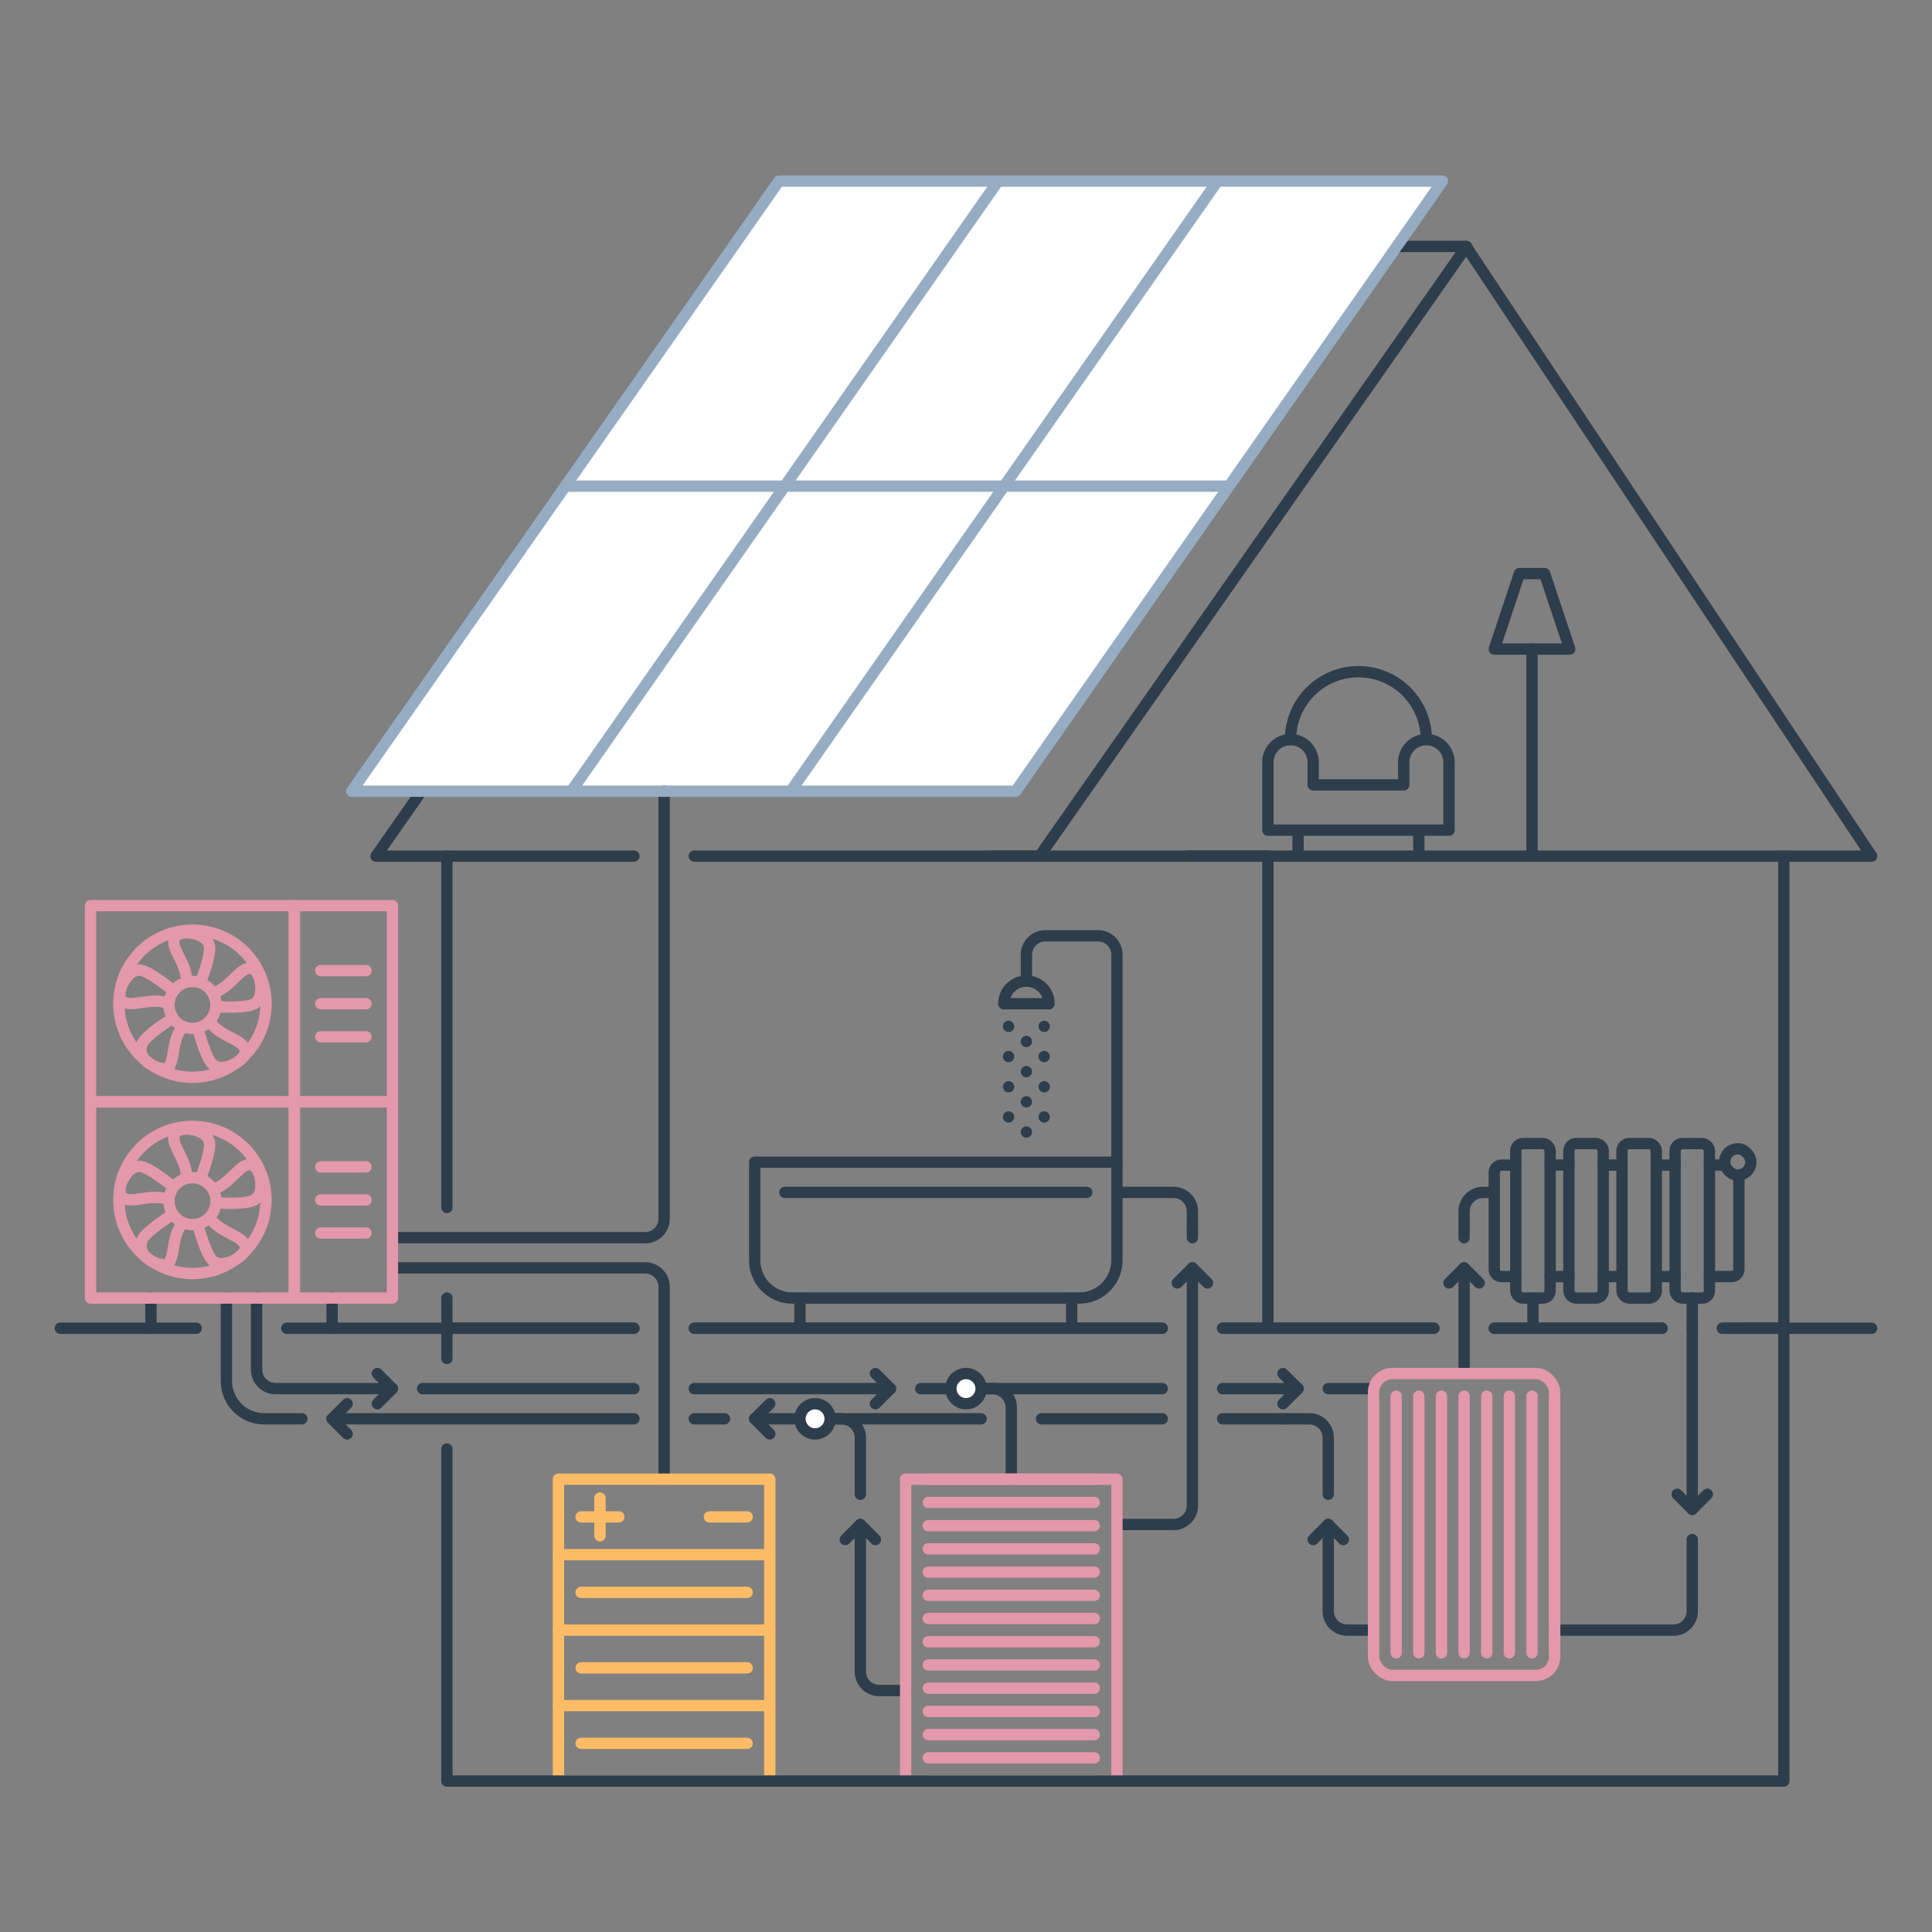 <?xml version="1.0" encoding="UTF-8"?>
<svg id="Ebene_1" data-name="Ebene 1" xmlns="http://www.w3.org/2000/svg" viewBox="0 0 1024 1024">
  <rect x="0" y="0" width="1024" height="1024" fill="#808080" stroke="none"/>
  <defs>
    <style>
      .cls-1, .cls-2, .cls-3, .cls-4, .cls-5, .cls-6, .cls-7, .cls-8 {
        stroke-linecap: round;
        stroke-linejoin: round;
        stroke-width: 6px;
      }

      .cls-1, .cls-2, .cls-3, .cls-4, .cls-5, .cls-6, .cls-8 {
        fill: none;
      }

      .cls-1, .cls-6 {
        stroke: #96acc3;
      }

      .cls-2, .cls-9, .cls-4, .cls-5, .cls-7 {
        stroke: #2d3d4b;
      }

      .cls-3 {
        stroke: #e398ac;
      }

      .cls-9 {
        stroke-miterlimit: 10;
      }

      .cls-9, .cls-5, .cls-6 {
        fill-rule: evenodd;
      }

      .cls-9, .cls-7 {
        fill: #fff;
      }

      .cls-4 {
        stroke-dasharray: 0 0 0 16;
      }

      .cls-8 {
        stroke: #fcbc67;
      }
    </style>
  </defs>
  <path class="cls-5" d="M352,784v-102c0-5.52-4.48-10-10-10h-134"/>
  <path class="cls-5" d="M456,808v78c0,5.52,4.48,10,10,10h14"/>
  <path class="cls-5" d="M632,672v126c0,5.52-4.48,10-10,10h-30"/>
  <path class="cls-5" d="M512,736h14c5.52,0,10,4.48,10,10v38"/>
  <polyline class="cls-5" points="368 453.77 550.98 453.77 777.29 130.6"/>
  <polyline class="cls-5" points="912.93 704 945.47 704 945.47 453.77 992 453.77 777.06 130.6 425.59 130.6 199.29 453.77 336 453.77"/>
  <line class="cls-2" x1="792" y1="704" x2="880.93" y2="704"/>
  <line class="cls-2" x1="648" y1="704" x2="760" y2="704"/>
  <line class="cls-2" x1="368" y1="704" x2="616" y2="704"/>
  <polyline class="cls-5" points="236.86 688 236.86 704 336 704"/>
  <line class="cls-2" x1="236.86" y1="453.77" x2="236.86" y2="640"/>
  <polyline class="cls-5" points="672 704 672 453.77 629.81 453.77"/>
  <polygon class="cls-9" points="764.52 96 412.85 96 186.42 419.35 538.32 419.35 764.52 96"/>
  <line class="cls-1" x1="302.81" y1="419.35" x2="529.02" y2="96"/>
  <line class="cls-1" x1="419.09" y1="419.35" x2="645.29" y2="96"/>
  <line class="cls-1" x1="649.47" y1="257.67" x2="300.55" y2="257.67"/>
  <line class="cls-2" x1="525.47" y1="453.77" x2="945.47" y2="453.77"/>
  <line class="cls-2" x1="152" y1="704" x2="240" y2="704"/>
  <line class="cls-2" x1="32" y1="704" x2="104" y2="704"/>
  <line class="cls-2" x1="928" y1="704" x2="992" y2="704"/>
  <line class="cls-2" x1="80" y1="688" x2="80" y2="704"/>
  <line class="cls-2" x1="176" y1="688" x2="176" y2="704"/>
  <path class="cls-2" d="M672,440v-36c0-6.63,5.37-12,12-12h0c6.63,0,12,5.37,12,12v12h48v-12c0-6.63,5.37-12,12-12h0c6.63,0,12,5.37,12,12v36h-96Z"/>
  <path class="cls-2" d="M684,392h0c0-19.88,16.12-36,36-36h0c19.88,0,36,16.12,36,36h0"/>
  <line class="cls-2" x1="812" y1="453" x2="812" y2="344"/>
  <polygon class="cls-2" points="792 344 832 344 818.67 304 805.33 304 792 344"/>
  <g>
    <line class="cls-2" x1="688" y1="440" x2="688" y2="452"/>
    <line class="cls-2" x1="752" y1="440" x2="752" y2="452"/>
  </g>
  <g>
    <rect class="cls-2" x="803.4" y="606.11" width="18.19" height="81.89" rx="3.87" ry="3.87"/>
    <rect class="cls-2" x="831.55" y="606.11" width="18.19" height="81.89" rx="3.87" ry="3.87"/>
    <rect class="cls-2" x="859.69" y="606.11" width="18.19" height="81.89" rx="3.87" ry="3.87"/>
    <rect class="cls-2" x="887.84" y="606.11" width="18.19" height="81.89" rx="3.87" ry="3.87"/>
    <line class="cls-2" x1="906.02" y1="617.52" x2="914.09" y2="617.52"/>
    <line class="cls-2" x1="877.88" y1="617.52" x2="887.84" y2="617.52"/>
    <line class="cls-2" x1="849.73" y1="617.52" x2="859.69" y2="617.52"/>
    <line class="cls-2" x1="821.59" y1="617.52" x2="831.55" y2="617.52"/>
    <path class="cls-2" d="M803.4,676.61h-7.53c-2.14,0-3.87-1.73-3.87-3.87v-51.34c0-2.14,1.73-3.87,3.87-3.87h7.53"/>
    <line class="cls-2" x1="821.59" y1="676.61" x2="831.55" y2="676.61"/>
    <line class="cls-2" x1="849.73" y1="676.61" x2="859.69" y2="676.61"/>
    <line class="cls-2" x1="877.88" y1="676.61" x2="887.84" y2="676.61"/>
    <path class="cls-2" d="M906.02,676.61h11.76c2.14,0,3.87-1.73,3.87-3.87v-49.3"/>
    <rect id="thermostat" class="cls-2" x="914.09" y="608.9" width="13.91" height="13.91" rx="6.95" ry="6.95"/>
    <line id="foot_R" data-name="foot R" class="cls-2" x1="812.5" y1="704" x2="812.5" y2="688"/>
    <line id="foot_L" data-name="foot L" class="cls-2" x1="896.93" y1="704" x2="896.93" y2="688"/>
  </g>
  <polyline class="cls-5" points="236.86 720 236.86 704 336 704"/>
  <line class="cls-2" x1="792" y1="704" x2="880.93" y2="704"/>
  <line class="cls-2" x1="648" y1="704" x2="760" y2="704"/>
  <line class="cls-2" x1="368" y1="704" x2="616" y2="704"/>
  <rect class="cls-8" x="296" y="784" width="112" height="160"/>
  <line class="cls-8" x1="376" y1="804" x2="396" y2="804"/>
  <line class="cls-8" x1="296" y1="864" x2="408" y2="864"/>
  <line class="cls-8" x1="296" y1="824" x2="408" y2="824"/>
  <line class="cls-8" x1="308" y1="884" x2="396" y2="884"/>
  <line class="cls-8" x1="308" y1="844" x2="396" y2="844"/>
  <line class="cls-8" x1="296" y1="904" x2="408" y2="904"/>
  <line class="cls-8" x1="308" y1="924" x2="396" y2="924"/>
  <g>
    <rect class="cls-3" x="480" y="784" width="112" height="160"/>
    <g>
      <line class="cls-3" x1="492" y1="784" x2="580" y2="784"/>
      <line class="cls-3" x1="492" y1="796.31" x2="580" y2="796.31"/>
      <line class="cls-3" x1="492" y1="808.62" x2="580" y2="808.62"/>
      <line class="cls-3" x1="492" y1="820.92" x2="580" y2="820.92"/>
      <line class="cls-3" x1="492" y1="833.23" x2="580" y2="833.23"/>
      <line class="cls-3" x1="492" y1="845.54" x2="580" y2="845.54"/>
      <line class="cls-3" x1="492" y1="857.85" x2="580" y2="857.85"/>
      <line class="cls-3" x1="492" y1="870.15" x2="580" y2="870.15"/>
      <line class="cls-3" x1="492" y1="882.46" x2="580" y2="882.46"/>
      <line class="cls-3" x1="492" y1="894.77" x2="580" y2="894.77"/>
      <line class="cls-3" x1="492" y1="907.08" x2="580" y2="907.08"/>
      <line class="cls-3" x1="492" y1="919.38" x2="580" y2="919.38"/>
      <line class="cls-3" x1="492" y1="931.69" x2="580" y2="931.69"/>
      <line class="cls-3" x1="492" y1="944" x2="580" y2="944"/>
    </g>
  </g>
  <g>
    <line class="cls-8" x1="308" y1="804" x2="328" y2="804"/>
    <line class="cls-8" x1="318" y1="814" x2="318" y2="794"/>
  </g>
  <g>
    <g>
      <path class="cls-2" d="M400,616h192v52c0,11.05-8.95,20-20,20h-152c-11.05,0-20-8.95-20-20v-52h0Z"/>
      <g>
        <path class="cls-2" d="M592,616v-110c0-5.52-4.48-10-10-10h-27.97c-5.52,0-10,4.48-10,10v14"/>
        <path class="cls-2" d="M532.04,532c0-6.63,5.37-12,11.99-12s11.99,5.37,11.99,12h-23.99Z"/>
      </g>
      <line class="cls-2" x1="416" y1="632" x2="576" y2="632"/>
      <g>
        <line class="cls-2" x1="534.57" y1="544" x2="534.57" y2="544"/>
        <line class="cls-4" x1="534.57" y1="560" x2="534.57" y2="584"/>
        <line class="cls-2" x1="534.57" y1="592" x2="534.57" y2="592"/>
      </g>
      <g>
        <line class="cls-2" x1="544" y1="552" x2="544" y2="552"/>
        <line class="cls-4" x1="544" y1="568" x2="544" y2="592"/>
        <line class="cls-2" x1="544" y1="600" x2="544" y2="600"/>
      </g>
      <g>
        <line class="cls-2" x1="553.43" y1="544" x2="553.43" y2="544"/>
        <line class="cls-4" x1="553.43" y1="560" x2="553.43" y2="584"/>
        <line class="cls-2" x1="553.43" y1="592" x2="553.43" y2="592"/>
      </g>
    </g>
    <line class="cls-2" x1="424" y1="688" x2="424" y2="704"/>
    <line class="cls-2" x1="568" y1="688" x2="568" y2="704"/>
  </g>
  <path class="cls-5" d="M352,419.35v226.65c0,5.52-4.48,10-10,10h-134"/>
  <path class="cls-5" d="M776,656v-14c0-5.52,4.48-10,10-10h6"/>
  <line class="cls-2" x1="648" y1="736" x2="688" y2="736"/>
  <line class="cls-2" x1="704" y1="736" x2="728" y2="736"/>
  <line class="cls-2" x1="368" y1="736" x2="472" y2="736"/>
  <line class="cls-2" x1="224" y1="736" x2="336" y2="736"/>
  <path class="cls-5" d="M136,688v38c0,5.52,4.48,10,10,10h62"/>
  <line class="cls-2" x1="648" y1="752" x2="680" y2="752"/>
  <line class="cls-2" x1="552" y1="752" x2="616" y2="752"/>
  <line class="cls-2" x1="400" y1="752" x2="520" y2="752"/>
  <line class="cls-2" x1="176" y1="752" x2="336" y2="752"/>
  <path class="cls-5" d="M120,688v44c0,11.05,8.95,20,20,20h20"/>
  <line class="cls-2" x1="632" y1="650" x2="632" y2="656"/>
  <path class="cls-5" d="M592,632h30c5.52,0,10,4.48,10,10v8"/>
  <path class="cls-5" d="M432,752h14c5.52,0,10,4.48,10,10v30"/>
  <path class="cls-5" d="M704,808v46c0,5.52,4.48,10,10,10h14"/>
  <path class="cls-5" d="M680,752h14c5.52,0,10,4.48,10,10v30"/>
  <path class="cls-5" d="M896.93,816v38c0,5.52-4.48,10-10,10h-62.93"/>
  <line class="cls-2" x1="896.93" y1="704" x2="896.93" y2="800"/>
  <polyline class="cls-5" points="200 728 208 736 200 744"/>
  <polyline class="cls-5" points="184 760 176 752 184 744"/>
  <polyline class="cls-5" points="464 728 472 736 464 744"/>
  <polyline class="cls-5" points="680 728 688 736 680 744"/>
  <polyline class="cls-5" points="768 680 776 672 784 680"/>
  <polyline class="cls-5" points="624 680 632 672 640 680"/>
  <polyline class="cls-5" points="904.93 792 896.93 800 888.93 792"/>
  <polyline class="cls-5" points="696 816 704 808 712 816"/>
  <polyline class="cls-5" points="448 816 456 808 464 816"/>
  <polyline class="cls-5" points="408 760 400 752 408 744"/>
  <line class="cls-2" x1="368" y1="752" x2="384" y2="752"/>
  <line class="cls-2" x1="488" y1="736" x2="616" y2="736"/>
  <line class="cls-2" x1="776" y1="672" x2="776" y2="728"/>
  <circle class="cls-7" cx="432" cy="752" r="8"/>
  <circle class="cls-7" cx="512" cy="736" r="8"/>
  <polyline class="cls-5" points="912.93 704 945.47 704 945.47 944 236.86 944 236.86 768"/>
  <rect class="cls-3" x="728" y="728" width="96" height="160" rx="10" ry="10"/>
  <g>
    <line class="cls-3" x1="728" y1="876" x2="728" y2="740"/>
    <line class="cls-3" x1="740" y1="876" x2="740" y2="740"/>
    <line class="cls-3" x1="752" y1="876" x2="752" y2="740"/>
    <line class="cls-3" x1="764" y1="876" x2="764" y2="740"/>
    <line class="cls-3" x1="776" y1="876" x2="776" y2="740"/>
    <line class="cls-3" x1="788" y1="876" x2="788" y2="740"/>
    <line class="cls-3" x1="800" y1="876" x2="800" y2="740"/>
    <line class="cls-3" x1="812" y1="876" x2="812" y2="740"/>
    <line class="cls-3" x1="824" y1="876" x2="824" y2="740"/>
  </g>
  <rect class="cls-3" x="48" y="584" width="108" height="104"/>
  <g>
    <circle class="cls-3" cx="102" cy="636" r="39"/>
    <g>
      <circle class="cls-3" cx="102" cy="636.64" r="12.45"/>
      <path class="cls-3" d="M88.64,635.62c-7.14-2.42-14.49.41-19.54.32-1.93-.03-3.53-.49-4.65-1.82-1.97-2.34-.51-7.21,1.51-10.39,2.74-4.33,5.42-5.49,7.86-5.54.27,0,.56.02.88.08,5.27.95,16.29,10.16,16.29,10.16"/>
      <path class="cls-3" d="M91.12,643.97s-12.51,7.75-15.4,12.49c-.25.4-.43.78-.54,1.13-.71,2.33-1.06,5.86,2.84,9.18,2.58,2.19,5.8,3.49,9.6,3.69,1.94.1,2.55-2.05,3.18-3.89,1.63-4.78,1.03-11.67,5.54-17.71"/>
      <path class="cls-3" d="M111.33,645.65c4.5,6.36,12.46,8.32,16.39,11.53h0c1.33,1.09,2.19,2.32,2.31,3.91.21,3.05-3.83,6.13-7.32,7.52-4.76,1.88-7.61,1.25-9.61-.14-.22-.16-.45-.36-.67-.59h0c-3.69-3.88-7.38-18.26-7.38-18.26"/>
      <path class="cls-3" d="M115.22,637.58s16.09,1.09,19.91-1.8c1.94-1.47,3.43-3.99,3.1-9.1-.24-3.76-1.92-8.55-4.89-9.29-6.12-1.52-10.51,9.91-20.46,13.01"/>
      <path class="cls-3" d="M98.87,624.2c.1-7.82-5.24-14.12-6.5-19.03-.41-1.63-.38-3.11.45-4.44,1.62-2.6,6.7-2.71,10.34-1.78,4.96,1.27,6.9,3.46,7.69,5.76.03.08.05.17.08.25,1.28,4.81-4.51,19.24-4.51,19.24"/>
    </g>
  </g>
  <rect class="cls-3" x="156" y="584" width="52" height="104" transform="translate(364 1272) rotate(180)"/>
  <rect class="cls-3" x="48" y="480" width="108" height="104"/>
  <g>
    <circle class="cls-3" cx="102" cy="532" r="39"/>
    <g>
      <circle class="cls-3" cx="102" cy="532.64" r="12.45"/>
      <path class="cls-3" d="M88.64,531.62c-7.14-2.42-14.49.41-19.54.32-1.93-.03-3.53-.49-4.65-1.82-1.97-2.34-.51-7.21,1.51-10.39,2.74-4.33,5.42-5.49,7.86-5.54.27,0,.56.02.88.08,5.27.95,16.29,10.16,16.29,10.16"/>
      <path class="cls-3" d="M91.12,539.97s-12.51,7.75-15.4,12.49c-.25.4-.43.78-.54,1.13-.71,2.33-1.06,5.86,2.84,9.18,2.58,2.19,5.8,3.49,9.6,3.69,1.94.1,2.55-2.05,3.18-3.89,1.63-4.78,1.03-11.67,5.54-17.71"/>
      <path class="cls-3" d="M111.33,541.65c4.5,6.36,12.46,8.32,16.39,11.53h0c1.33,1.09,2.19,2.32,2.31,3.91.21,3.05-3.83,6.13-7.32,7.52-4.76,1.88-7.61,1.25-9.61-.14-.22-.16-.45-.36-.67-.59h0c-3.69-3.88-7.38-18.26-7.38-18.26"/>
      <path class="cls-3" d="M115.22,533.58s16.09,1.09,19.91-1.8c1.94-1.47,3.43-3.99,3.1-9.1-.24-3.76-1.92-8.55-4.89-9.29-6.12-1.52-10.51,9.91-20.46,13.01"/>
      <path class="cls-3" d="M98.87,520.2c.1-7.82-5.24-14.12-6.5-19.03-.41-1.63-.38-3.11.45-4.44,1.62-2.6,6.7-2.71,10.34-1.78,4.96,1.27,6.9,3.46,7.69,5.76.03.08.05.17.08.25,1.28,4.81-4.51,19.24-4.51,19.24"/>
    </g>
  </g>
  <rect class="cls-3" x="156" y="480" width="52" height="104" transform="translate(364 1064) rotate(180)"/>
  <g>
    <line class="cls-3" x1="194" y1="653.54" x2="170" y2="653.54"/>
    <line class="cls-3" x1="194" y1="636" x2="170" y2="636"/>
    <line class="cls-3" x1="194" y1="618.46" x2="170" y2="618.46"/>
  </g>
  <g>
    <line class="cls-3" x1="194" y1="549.54" x2="170" y2="549.54"/>
    <line class="cls-3" x1="194" y1="532" x2="170" y2="532"/>
    <line class="cls-3" x1="194" y1="514.46" x2="170" y2="514.46"/>
  </g>
  <polygon class="cls-6" points="764.52 96 412.85 96 186.42 419.35 538.32 419.35 764.52 96"/>
</svg>